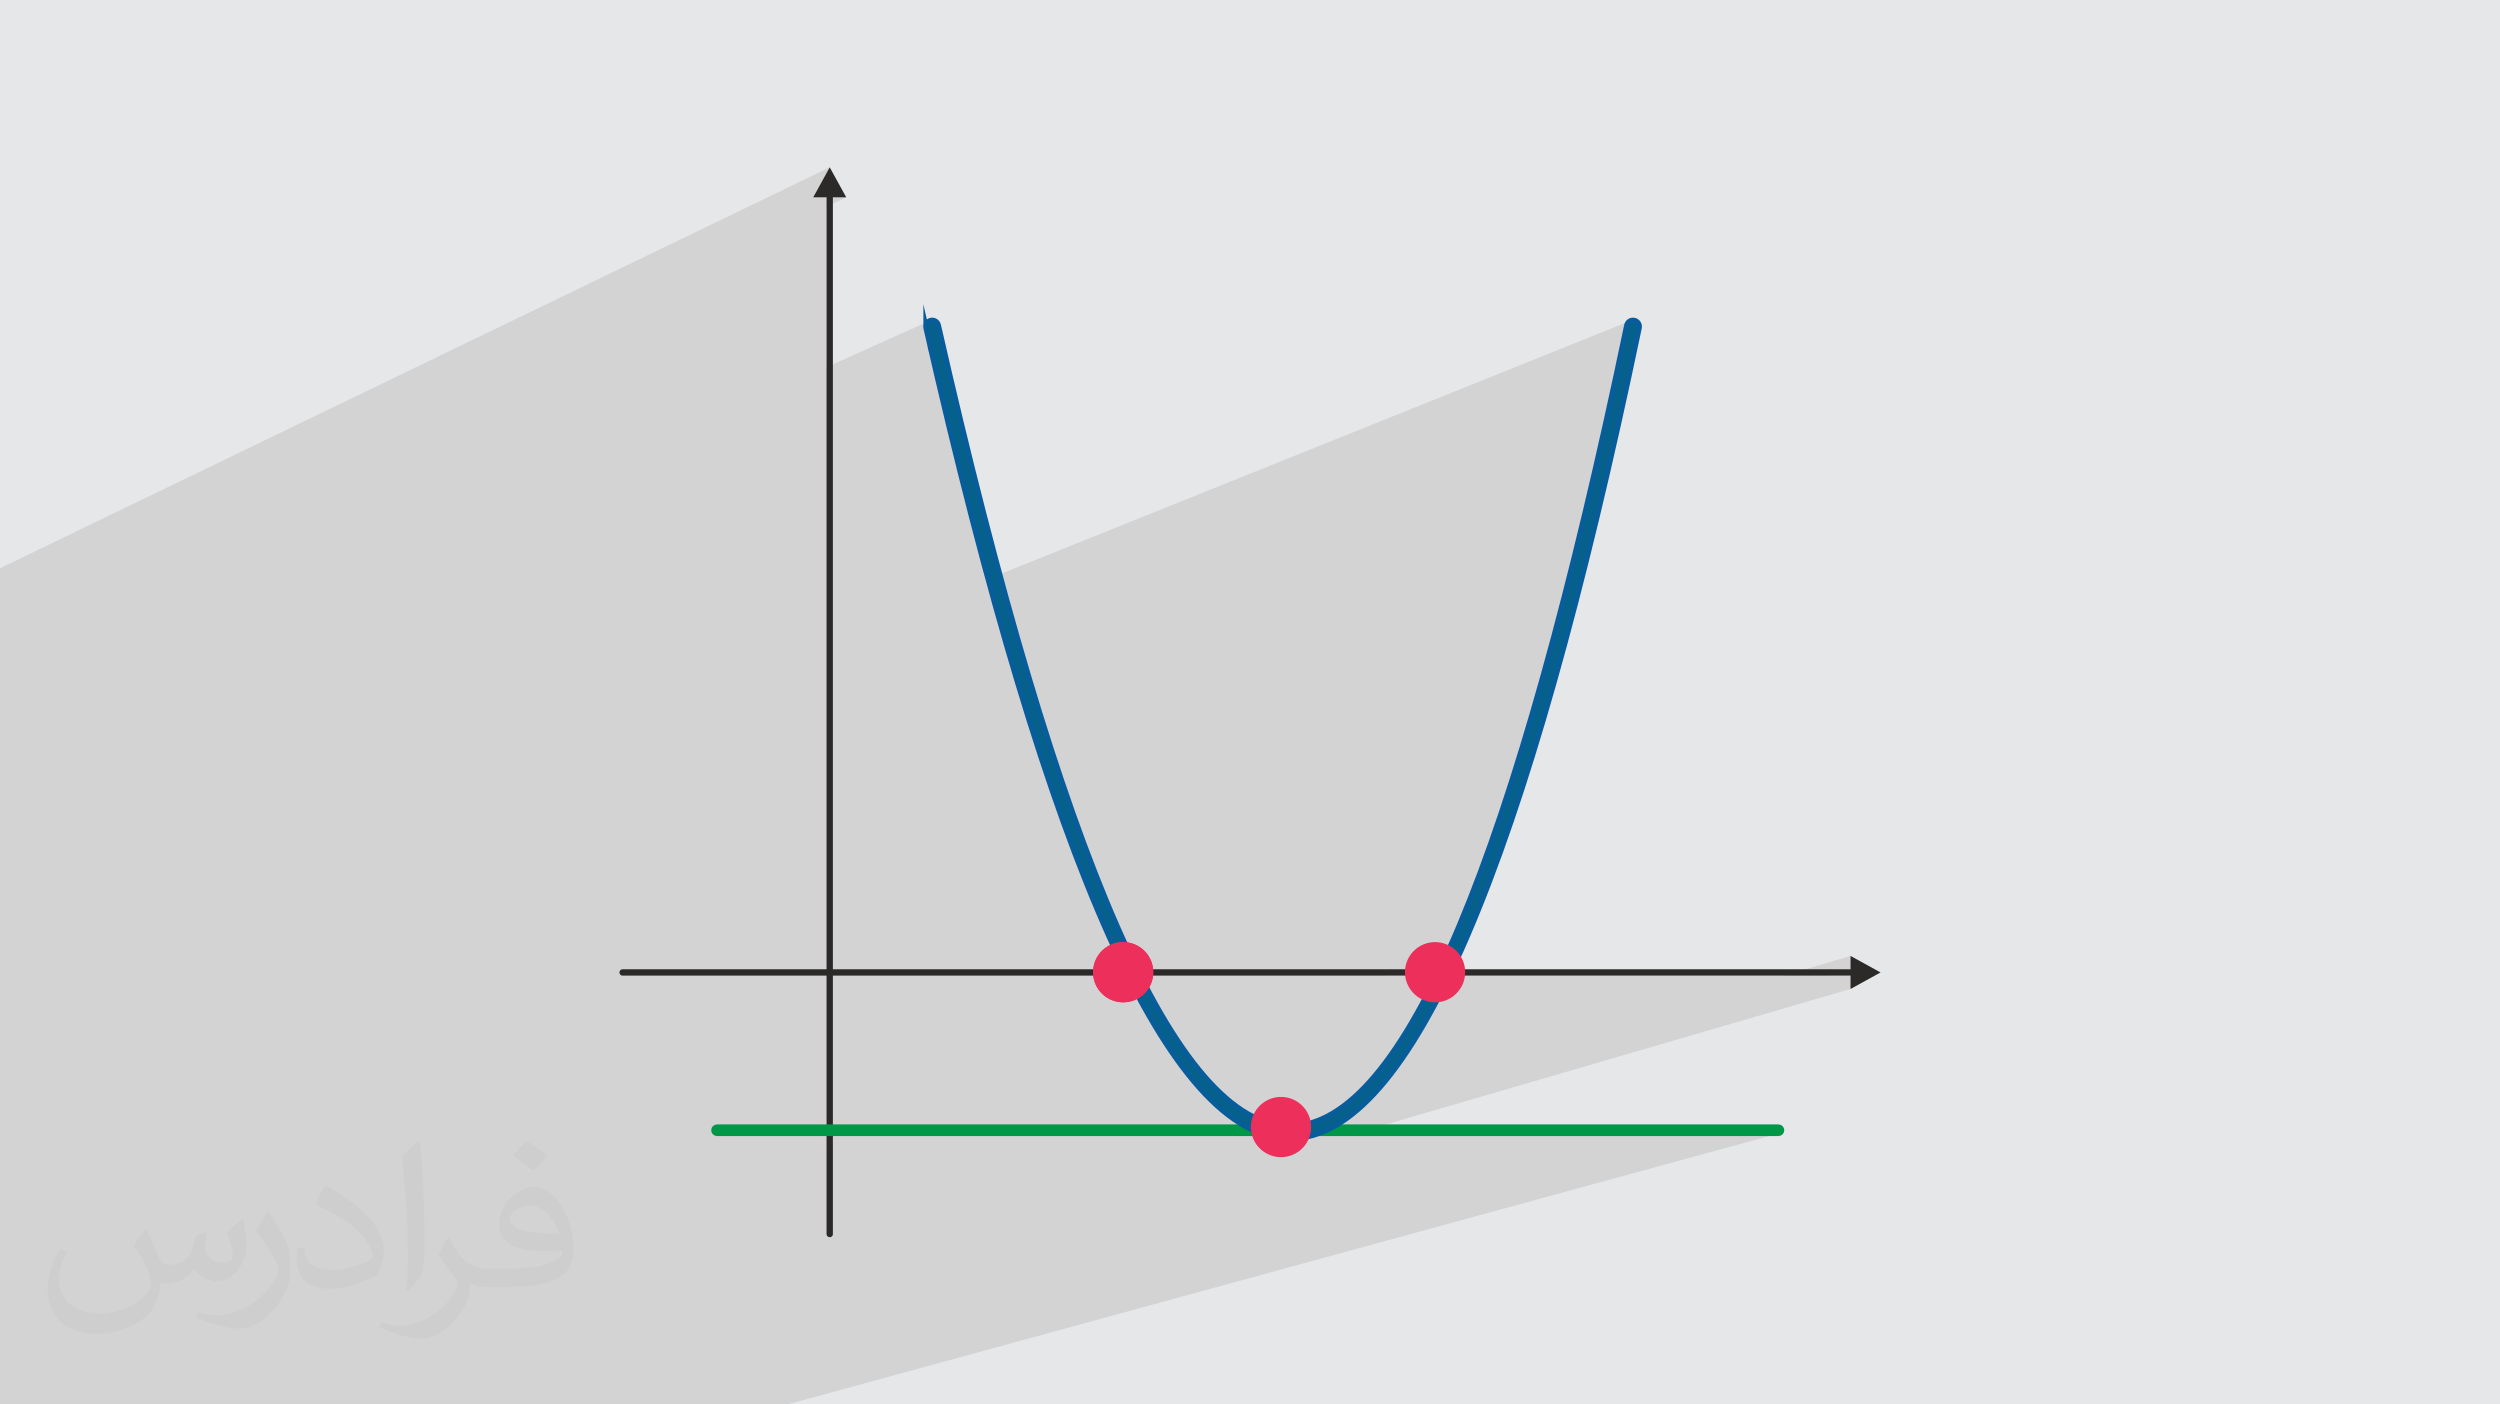 <?xml version="1.0" encoding="UTF-8"?>
<!DOCTYPE svg PUBLIC "-//W3C//DTD SVG 1.0//EN" "http://www.w3.org/TR/2001/REC-SVG-20010904/DTD/svg10.dtd">
<!-- Creator: CorelDRAW -->
<svg xmlns="http://www.w3.org/2000/svg" xml:space="preserve" width="94.192mm" height="52.917mm" version="1.0" style="shape-rendering:geometricPrecision; text-rendering:geometricPrecision; image-rendering:optimizeQuality; fill-rule:evenodd; clip-rule:evenodd"
viewBox="0 0 9404.92 5283.66"
 xmlns:xlink="http://www.w3.org/1999/xlink"
 xmlns:xodm="http://www.corel.com/coreldraw/odm/2003">
 <defs>
  <style type="text/css">
   <![CDATA[
    .str0 {stroke:#009846;stroke-width:19.97;stroke-miterlimit:22.926}
    .str1 {stroke:#075D9A;stroke-width:19.97;stroke-miterlimit:22.926}
    .fil6 {fill:#EC305B}
    .fil3 {fill:#2B2A29;fill-rule:nonzero}
    .fil4 {fill:#009846;fill-rule:nonzero}
    .fil5 {fill:#05608A;fill-rule:nonzero}
    .fil2 {fill:#373435;fill-opacity:0.031}
    .fil1 {fill:#2B2A29;fill-opacity:0.102}
    .fil0 {fill:#E6E7E8}
   ]]>
  </style>
 </defs>
 <g id="Layer_x0020_1">
  <polygon class="fil0" points="-0,0 9404.92,0 9404.92,5283.66 -0,5283.66 "/>
  <polygon class="fil1" points="-0,2209.09 -0,2137.7 3121.35,629.37 3059.19,742.38 3109.46,742.38 3109.46,753.74 3133.25,742.38 3183.52,742.38 3109.46,777.68 3109.46,1381.17 3497.04,1207.04 3492.99,1209.37 3489.55,1212.38 3486.75,1215.98 3484.7,1220.04 3483.46,1224.45 3483.09,1229.1 3483.67,1233.86 3505.7,1330.35 3527.72,1425.27 3549.74,1518.65 3571.75,1610.47 3593.76,1700.75 3615.76,1789.46 3637.74,1876.63 3659.72,1962.24 3681.7,2046.29 3703.67,2128.8 3717.03,2178.06 6134.2,1206.7 6130.18,1208.83 6126.63,1211.68 6123.67,1215.17 6121.41,1219.24 6119.96,1223.83 6099.33,1322.05 6078.69,1418.64 6058.04,1513.62 6037.38,1606.96 6016.72,1698.68 5996.05,1788.76 5975.37,1877.23 5954.68,1964.06 5934,2049.27 5913.3,2132.84 5892.59,2214.8 5871.88,2295.12 5851.16,2373.82 5830.43,2450.89 5809.69,2526.33 5788.96,2600.14 5768.21,2672.33 5747.46,2742.89 5726.69,2811.82 5705.92,2879.13 5685.14,2944.8 5664.36,3008.85 5643.58,3071.27 5622.78,3132.07 5601.97,3191.23 5581.16,3248.77 5560.34,3304.68 5539.51,3358.95 5518.69,3411.62 5497.84,3462.64 5477,3512.03 5456.14,3559.8 5295.56,3610.58 5293.27,3615.68 5289.87,3625.56 5287.39,3635.83 5285.86,3646.44 5210.39,3670.2 5286.04,3670.2 5288.91,3685.8 5293.84,3700.58 5300.66,3714.37 5309.21,3727.02 5313.42,3731.72 5511.21,3670.2 6711.76,3670.2 6961.57,3596.16 6961.57,3646.44 6880.87,3670.2 6961.57,3670.2 6961.57,3720.48 5098.4,4263.78 6690.49,4263.78 6692.89,4263.55 2961.84,5283.66 2960.54,5283.66 1638.29,5283.66 1486.01,5283.66 1485.15,5283.66 1483.84,5283.66 1345.34,5283.66 1267.8,5283.66 1184.56,5283.66 1090.79,5283.66 1025.63,5283.66 977.75,5283.66 958.91,5283.66 502.75,5283.66 -0,5283.66 -0,5259.12 -0,5252.63 -0,5232.22 -0,5185.81 -0,5144.47 -0,5144.45 -0,5144.42 -0,5144.4 -0,5144.36 -0,5144.32 -0,5144.3 -0,5144.27 -0,5144.21 -0,5144.14 -0,5144.11 -0,5144.06 -0,5143.89 -0,5143.87 -0,5143.8 -0,5143.7 -0,5143.59 -0,5143.58 -0,5143.47 -0,5143.22 -0,5143.21 -0,5143.2 -0,5142.79 -0,5142.76 -0,5142.3 -0,5142.23 -0,5141.86 -0,5141.76 -0,5141.65 -0,5141.59 -0,5141.22 -0,5141.14 -0,5140.51 -0,5140.25 -0,5139.72 -0,5138.98 -0,5138.91 -0,5138.18 -0,5138.05 -0,5137.98 -0,5137.33 -0,5137.14 -0,5136.44 -0,5136.17 -0,5135.52 -0,5135.16 -0,5134.53 -0,5134.08 -0,5133.51 -0,5133.28 -0,5132.7 -0,5131.8 -0,5131.77 -0,5130.78 -0,5130.56 -0,5130.17 -0,5129.3 -0,5128.99 -0,5128.73 -0,5126.62 -0,5126.48 -0,5125.21 -0,5125.17 -0,5124.21 -0,5123.81 -0,5123.76 -0,5122.43 -0,5122.28 -0,5121.01 -0,5120.74 -0,5119.55 -0,5119.53 -0,5118.34 -0,5118.05 -0,5117.54 -0,5116.68 -0,5116.52 -0,5116.37 -0,5115.41 -0,5114.38 -0,5114.19 -0,5113.37 -0,5112.97 -0,5111.96 -0,5111.74 -0,5110.69 -0,5110.08 -0,5108.9 -0,5108.85 -0,5107.62 -0,5107.06 -0,5106.68 -0,5105.19 -0,5104.93 -0,5103.15 -0,5101.35 -0,5099.52 -0,5098.1 -0,5097.67 -0,5097.39 -0,5095.79 -0,5088.13 -0,5087.98 -0,5087.66 -0,5079.97 -0,5079.96 -0,5078.27 -0,5077.89 -0,5073.78 -0,5073.71 -0,5071.59 -0,5071.5 -0,5069.47 -0,5063.47 -0,5062.98 -0,5062.25 -0,5060.81 -0,5060.61 -0,5054.4 -0,5053.98 -0,5045.28 -0,5043.18 -0,5043.04 -0,5040.78 -0,5038.53 -0,5038.35 -0,5036.29 -0,5029.67 -0,5029.44 -0,5027.58 -0,5027.25 -0,5007.69 -0,5006.22 -0,5005.99 -0,5002.9 -0,5002.75 -0,5001.33 -0,5001.31 -0,4998.44 -0,4998.28 -0,4996.77 -0,4996.35 -0,4995.29 -0,4993.83 -0,4992.38 -0,4992.27 -0,4990.96 -0,4990.9 -0,4988.19 -0,4986.83 -0,4986.46 -0,4985.49 -0,4985.44 -0,4984.18 -0,4984.17 -0,4982.88 -0,4982.8 -0,4981.61 -0,4980.36 -0,4979.29 -0,4979.12 -0,4977.92 -0,4977.61 -0,4976.74 -0,4975.97 -0,4975.58 -0,4974.44 -0,4974.36 -0,4973.32 -0,4972.82 -0,4972.23 -0,4971.94 -0,4971.16 -0,4970.12 -0,4969.31 -0,4969.1 -0,4968.44 -0,4968.1 -0,4967.13 -0,4967.07 -0,4966.17 -0,4966.1 -0,4965.25 -0,4964.47 -0,4964.34 -0,4963.48 -0,4962.79 -0,4962.49 -0,4961.8 -0,4961 -0,4960.96 -0,4960.22 -0,4959.88 -0,4959.47 -0,4958.86 -0,4958.74 -0,4958.05 -0,4957.48 -0,4957.37 -0,4956.96 -0,4956.73 -0,4956.12 -0,4956.09 -0,4955.53 -0,4953.93 -0,4953.9 -0,4953.79 -0,4953.43 -0,4952.97 -0,4952.54 -0,4952.53 -0,4952.14 -0,4951.84 -0,4951.76 -0,4951.48 -0,4951.41 -0,4951.11 -0,4951.03 -0,4950.82 -0,4950.57 -0,4950.34 -0,4950.32 -0,4950.14 -0,4949.97 -0,4949.83 -0,4949.72 -0,4949.65 -0,4949.63 -0,4750.13 -0,4743.09 -0,4722.69 -0,4507.58 -0,4485.75 -0,2795.69 -0,2778.12 -0,2260.09 -0,2239.53 -0,2229.77 "/>
  <path class="fil2" d="M548.54 4627.69c17.95,27.21 29.6,53.36 40.96,82.43 8.45,16.91 12.93,48.09 52.57,48.09 11.61,0 28.28,-3.42 43.06,-11.61 16.63,-8.73 29.32,-21.94 35.94,-42l15.85 -53.36 38.57 -19.02 2.64 2.64c-5.27,20.09 -6.59,39.36 -6.59,54.43 0,44.63 38.57,61.56 69.22,61.56 17.95,0 34.09,-8.73 34.09,-25.11 0,-21.13 -8.98,-57.06 -20.62,-89.29 17.95,-17.95 35.94,-35.94 56.53,-50.47l3.17 1.6c8.98,38.04 14,75.56 14,100.66 0,24.57 -10.83,51.79 -19.81,69.49 -18.49,34.87 -51.25,62.62 -90.87,62.62 -30.1,0 -63.65,-15.07 -86.66,-43.06l-1.32 0c-21.66,26.96 -55.22,51.25 -108.86,51.25l-16.63 0c-2.64,35.41 -10.29,60.49 -21.94,82.95 -31.95,62.34 -126.81,106.47 -216.1,106.47 -124.17,0 -186.51,-71.59 -186.51,-166.96 0,-58.91 19.27,-113.6 48.88,-152.42l24.29 10.04c-18.49,35.41 -30.91,68.68 -30.91,101.45 0,89.29 72.66,131.83 156.4,131.83 77.68,0 173.83,-49.41 191.28,-106.72 -6.59,-62.62 -30.1,-91.93 -66.04,-148.99 10.83,-19.02 24.83,-38.04 42.28,-58.38l3.17 0 0 0 0 0 -0.02 -0.09zm1432.13 -336.04c26.15,16.39 51.79,35.66 76.87,57.85 -14,19.81 -31.45,37.79 -53.11,53.64 -25.11,-20.34 -50.19,-37.79 -75.84,-56.27 17.42,-19.55 34.62,-38.29 52.04,-55.22l0 0 0 0 0 0 0 0 0 0 0.03 0zm13.47 244.11c-42.28,0 -76.87,27.75 -76.87,48.34 0,44.13 84.53,57.85 185.72,57.31 -12.68,-51.79 -57.06,-105.68 -108.86,-105.68l0.01 0.03zm-94.86 236.19c54.96,0 103.04,-1.6 139.74,-10.83 40.96,-10.29 75.56,-30.91 75.56,-45.17 0,-3.7 0,-8.19 -1.32,-11.89 -22.98,2.11 -49.41,2.11 -72.38,2.11 -74.49,0 -131.55,-16.91 -154.02,-58.66 -5.55,-11.61 -9.51,-24.57 -9.51,-39.36 0,-40.43 17.42,-79.79 48.09,-107 25.61,-22.45 53.89,-36.44 82.67,-36.44 52.04,0 93.51,41.75 122.57,107.54 15.85,35.94 26.68,77.4 26.68,129.72 0,34.87 -9.51,64.19 -31.17,85.85 -40.43,39.11 -114.92,53.89 -229.04,53.89l-51.79 0 0 0 -13.47 0c-28.28,0 -48.62,-5.02 -64.72,-17.42l-2.64 0c0.79,6.59 1.32,12.93 1.32,19.02 0,25.61 -8.45,58.38 -25.61,84.53 -50.72,75.3 -105.68,108.04 -153.24,108.04 -48.09,0 -107,-18.49 -160.11,-42.54l9.51 -18.49c17.17,7.13 40.96,11.89 73.7,11.89 85.85,0 198.66,-82.43 212.66,-163 -3.17,-6.59 -8.98,-15.32 -17.17,-24.57 -25.11,-29.85 -40.96,-54.68 -55.75,-80.83 12.68,-25.11 24.29,-45.17 35.13,-63.4l4.49 -0.53c36.72,74.77 69.99,117.55 144.23,117.55l11.61 0 0 0 53.89 0 0 0 0 0 0 0 0 0 0 0 0.09 0.01zm-371.98 79c6.34,-34.34 6.87,-72.91 6.87,-108.86l0 -53.36c0,-99.6 -12.68,-244.36 -22.98,-338.68 17.95,-19.27 43.06,-42 62.87,-57.31l5.81 1.6c13.47,118.62 16.63,256 16.63,383.06 0,33.3 -1.32,65.79 -4.49,89.55 -1.85,30.1 -19.27,52.83 -56.53,87.7l-8.19 -3.7zm-382.8 -157.19c1.85,46.77 24.83,83.49 105.15,83.49 49.93,0 92.19,-12.93 138.96,-35.13 8.45,-3.7 12.93,-8.73 12.93,-12.93 0,-29.32 -22.45,-68.15 -60.23,-103.55 -36.72,-33.3 -85.34,-62.62 -130.76,-82.18 -15.6,-6.59 -20.62,-13.47 -20.62,-20.09 0,-13.47 17.95,-41.75 32.77,-62.09l5.02 -0.53c52.04,27.21 110.17,67.64 153.24,112.53 39.11,41.47 63.4,83.49 63.4,129.19 0,33.81 -10.29,65.51 -26.96,95.11 -57.06,28.79 -117.83,50.72 -178.06,50.72 -73.17,0 -123.1,-34.34 -123.1,-114.92 0,-8.73 0,-22.19 3.17,-39.64l25.11 0 0 0 0 0 0 0 0 0 0 0 -0.02 0zm-132.37 -132.9l45.45 73.45c16.63,27.21 32.23,56.81 32.23,103.55l0 59.7c0,48.34 -30.91,100.13 -80.83,151.38 -39.11,34.62 -73.7,49.41 -105.68,49.41 -47.55,0 -101.98,-14.79 -164.85,-41.75l7.13 -18.49c19.81,5.27 42.79,9.77 71.06,9.77 90.36,-0.53 182.8,-66.57 225.08,-147.15 5.02,-9.26 6.87,-17.95 6.87,-24.04 0,-9.26 -5.02,-19.55 -8.98,-28.79 -22.98,-43.31 -48.62,-82.95 -76.87,-119.68 14.79,-23.25 29.6,-45.7 45.7,-67.9l3.7 0.53 0 0 0 0 0 0 0 0 0 0 -0.02 0.01z"/>
  <g id="_2964148731296">
   <path class="fil3" d="M3059.2 742.38l62.17 -113.01 62.17 113.01 -50.27 0 0 3900.14c-0.23,15.71 -23.55,15.71 -23.78,0l0 -3900.14 -50.27 0z"/>
   <path class="fil3" d="M6961.58 3596.16l113.02 62.17 -113.02 62.17 0 -50.27 -4619.47 0c-15.71,-0.23 -15.71,-23.55 0,-23.78l4619.47 0 0 -50.27z"/>
   <path class="fil4 str0" d="M2697.39 4263.78c-6.57,0 -11.89,-5.32 -11.89,-11.89 0,-6.56 5.32,-11.89 11.89,-11.89l3993.12 0c6.56,0 11.89,5.33 11.89,11.89 0,6.57 -5.33,11.89 -11.89,11.89l-3993.12 0z"/>
   <path class="fil5 str1" d="M3483.68 1233.86c-2.88,-12.77 5.15,-25.46 17.92,-28.34 12.77,-2.87 25.46,5.15 28.34,17.93 455.66,2011.2 896.86,3014.05 1323.63,3012.7 426.5,-1.35 848.65,-1006.86 1266.41,-3012.33 2.67,-12.82 15.23,-21.06 28.05,-18.39 12.82,2.67 21.06,15.24 18.39,28.06 -422.99,2030.52 -860.6,3048.6 -1312.85,3050.03 -451.99,1.43 -908.62,-1013.73 -1369.89,-3049.66z"/>
   <path class="fil6" d="M4225.28 3544.11c62.59,0 113.31,50.73 113.31,113.31 0,62.59 -50.72,113.31 -113.31,113.31 -62.58,0 -113.31,-50.72 -113.31,-113.31 0,-62.58 50.73,-113.31 113.31,-113.31z"/>
   <path class="fil6" d="M4225.28 3544.11c62.59,0 113.31,50.73 113.31,113.31 0,62.59 -50.72,113.31 -113.31,113.31 -62.58,0 -113.31,-50.72 -113.31,-113.31 0,-62.58 50.73,-113.31 113.31,-113.31z"/>
   <path class="fil6" d="M5398.63 3544.11c62.59,0 113.31,50.73 113.31,113.31 0,62.59 -50.72,113.31 -113.31,113.31 -62.58,0 -113.31,-50.72 -113.31,-113.31 0,-62.58 50.73,-113.31 113.31,-113.31z"/>
   <path class="fil6" d="M4819.09 4126.57c62.59,0 113.32,50.73 113.32,113.31 0,62.58 -50.73,113.31 -113.32,113.31 -62.58,0 -113.31,-50.73 -113.31,-113.31 0,-62.58 50.73,-113.31 113.31,-113.31z"/>
  </g>
 </g>
</svg>
